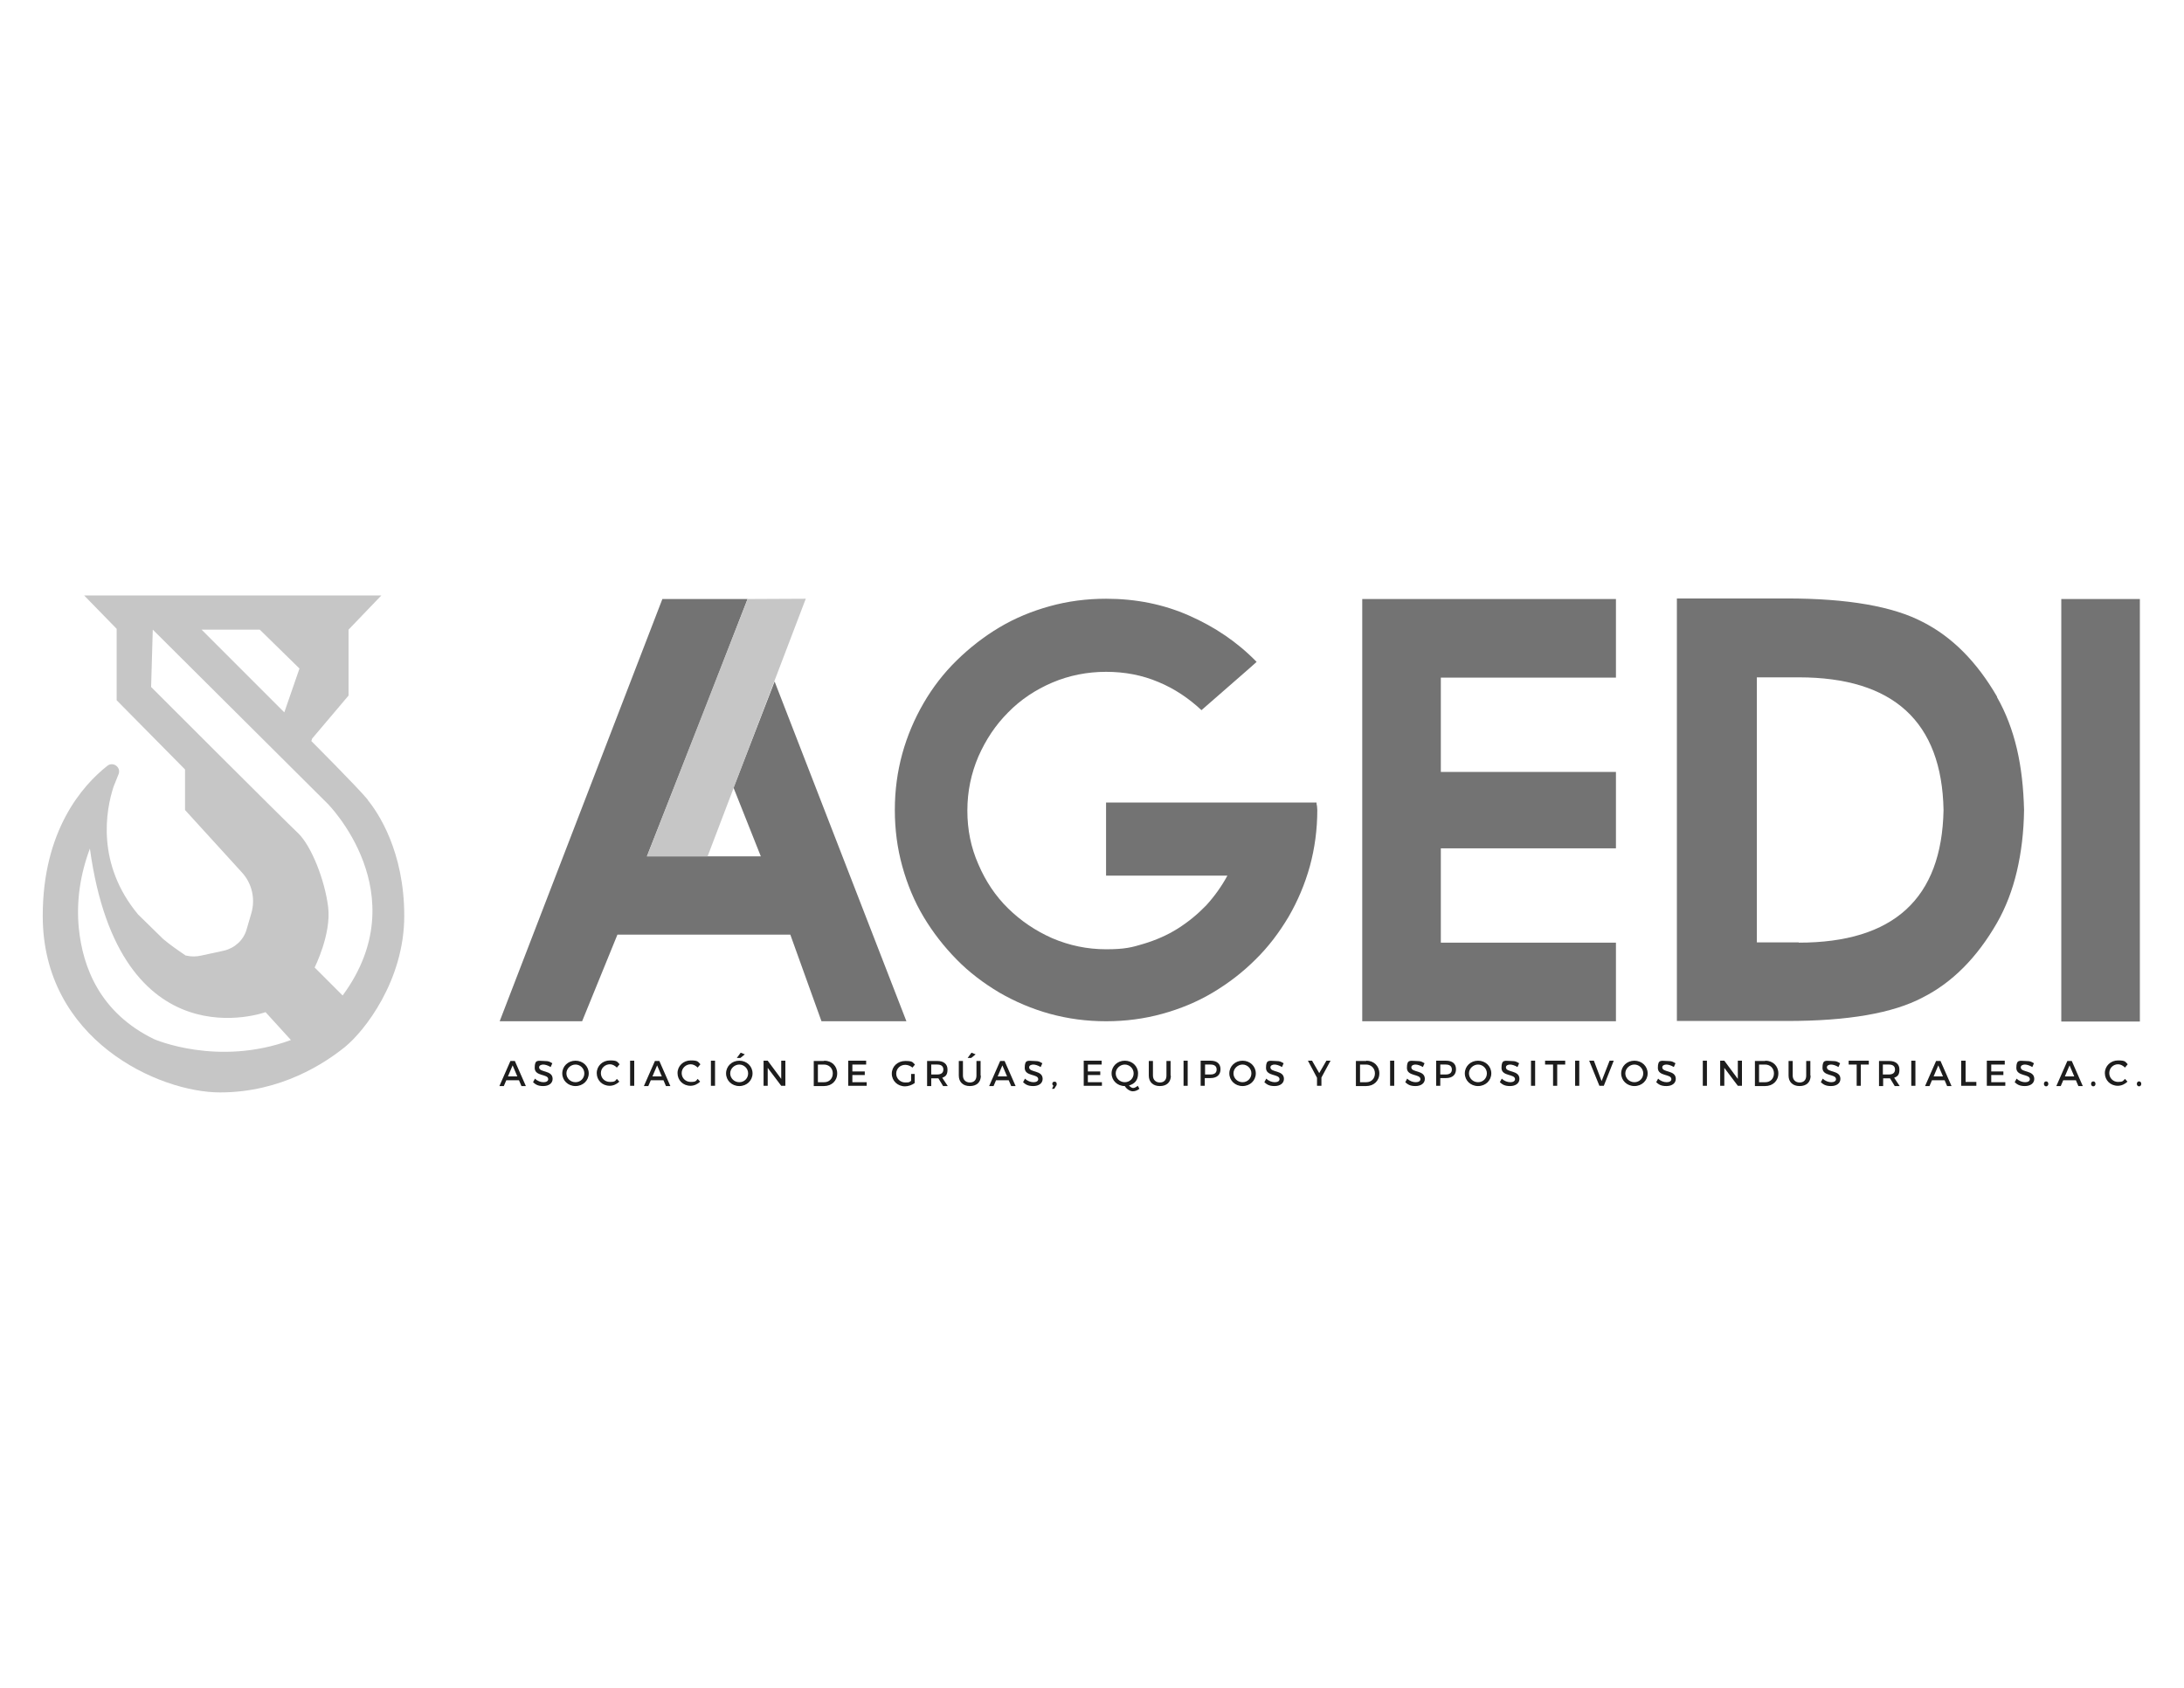 <?xml version="1.0" encoding="UTF-8"?>
<svg xmlns="http://www.w3.org/2000/svg" id="Capa_1" data-name="Capa 1" version="1.1" viewBox="0 0 792 612">
  <defs>
    <style>
      .cls-1 {
        fill: #1d1d1d;
      }

      .cls-1, .cls-2, .cls-3 {
        stroke-width: 0px;
      }

      .cls-2 {
        fill: #c6c6c6;
      }

      .cls-3 {
        fill: #737373;
      }
    </style>
  </defs>
  <polygon class="cls-3" points="269.5 217.2 271.1 217.2 255.3 257.9 234.6 310.5 275.9 310.5 266 285.6 280.9 247.1 328.7 370.3 297.9 370.3 286.6 338.9 223.9 338.9 211.1 370.3 181.2 370.3 240.2 217.2 269.5 217.2"></polygon>
  <path class="cls-3" d="M477.4,290.9c0,.5.1,1,.2,1.4,0,.5.1.9.1,1.4,0,7-.9,13.8-2.7,20.4-1.8,6.5-4.4,12.6-7.7,18.3-3.4,5.7-7.3,10.9-12,15.5-4.6,4.6-9.8,8.6-15.5,12-5.7,3.4-11.8,5.9-18.3,7.7-6.5,1.8-13.3,2.7-20.4,2.7s-13.8-.9-20.4-2.7c-6.5-1.8-12.6-4.4-18.3-7.7-5.7-3.4-10.9-7.3-15.5-12s-8.6-9.8-12-15.5c-3.4-5.7-5.9-11.8-7.7-18.3-1.8-6.5-2.7-13.3-2.7-20.4s.9-13.8,2.7-20.4c1.8-6.5,4.4-12.6,7.7-18.3,3.3-5.7,7.3-10.9,12-15.5s9.8-8.6,15.5-12c5.7-3.4,11.8-5.9,18.3-7.7,6.5-1.8,13.3-2.7,20.4-2.7,10.8,0,20.8,2,30.1,6.1s17.5,9.6,24.5,16.8l-2.7,2.4-17.3,15.1c-4.6-4.3-9.8-7.8-15.6-10.2-5.9-2.5-12.2-3.7-19-3.7s-13.4,1.3-19.5,3.9c-6.1,2.6-11.5,6.2-16,10.8-4.6,4.6-8.1,9.9-10.8,16-2.6,6.1-4,12.6-4,19.6s1.3,13.4,4,19.5c2.6,6.1,6.2,11.5,10.8,16s9.9,8.1,16,10.8c6.1,2.6,12.6,4,19.5,4s9.4-.7,13.7-2,8.5-3.1,12.3-5.5,7.2-5.2,10.3-8.4c3-3.3,5.6-6.9,7.7-10.8h-44v-26.5h76.3Z"></path>
  <polygon class="cls-3" points="586 217.2 586 245.7 522.5 245.7 522.5 279.9 586 279.9 586 307.6 522.5 307.6 522.5 341.8 586 341.8 586 370.3 494 370.3 494 217.2 586 217.2"></polygon>
  <path class="cls-3" d="M724.2,252.8c3.2,5.6,5.6,11.9,7.2,18.7,1.6,6.8,2.4,14.2,2.6,22.2-.1,8-1,15.4-2.6,22.2-1.6,6.8-4,13.1-7.2,18.7-7.3,12.7-16.3,21.7-27,27.1-10.8,5.7-27.1,8.5-49.1,8.5h-40v-153.2h40c22,0,38.4,2.9,49.1,8.5,10.7,5.4,19.7,14.5,27,27.1M652.3,341.8c34.4,0,51.9-16,52.5-48.1-.6-32-18.2-48.1-52.5-48.1h-15.2v96.1h15.2Z"></path>
  <rect class="cls-3" x="747.5" y="217.2" width="28.5" height="153.2"></rect>
  <polygon class="cls-2" points="292.2 217.1 256.6 310.5 234.6 310.5 271.1 217.2 292.2 217.1"></polygon>
  <path class="cls-1" d="M183.6,391.7l-.9,2.1h-1.6l4-9.1h1.6l4,9.1h-1.6l-.9-2.1h-4.6ZM185.9,386.3l-1.7,4h3.4l-1.7-4Z"></path>
  <path class="cls-1" d="M200.3,385.5l-.6,1.4c-1-.6-2-.9-2.7-.9s-1.5.3-1.5,1c0,2,4.9.9,4.9,4.2,0,1.6-1.4,2.6-3.4,2.6s-2.8-.6-3.7-1.4l.7-1.3c.9.9,2.1,1.3,3.1,1.3s1.7-.4,1.7-1.1c0-2-4.9-.9-4.9-4.1s1.3-2.5,3.3-2.5,2.3.4,3.2.9"></path>
  <path class="cls-1" d="M213.5,389.2c0,2.6-2.1,4.6-4.8,4.6s-4.8-2-4.8-4.6,2.1-4.6,4.8-4.6,4.8,2,4.8,4.6M205.4,389.2c0,1.8,1.5,3.2,3.3,3.2s3.2-1.4,3.2-3.2-1.5-3.2-3.2-3.2-3.3,1.4-3.3,3.2"></path>
  <path class="cls-1" d="M224.6,386l-.9,1.1c-.7-.7-1.6-1.2-2.5-1.2-1.8,0-3.3,1.4-3.3,3.2s1.4,3.2,3.3,3.2,1.9-.4,2.5-1.1l.9,1c-.9.9-2.2,1.5-3.5,1.5-2.7,0-4.7-2-4.7-4.6s2.1-4.6,4.8-4.6,2.6.5,3.5,1.4"></path>
  <rect class="cls-1" x="228.5" y="384.6" width="1.5" height="9.1"></rect>
  <path class="cls-1" d="M236,391.7l-.9,2.1h-1.6l4-9.1h1.6l4,9.1h-1.6l-.9-2.1h-4.6ZM238.3,386.3l-1.7,4h3.4l-1.7-4Z"></path>
  <path class="cls-1" d="M253.9,386l-.9,1.1c-.7-.7-1.6-1.2-2.5-1.2-1.8,0-3.3,1.4-3.3,3.2s1.4,3.2,3.3,3.2,1.9-.4,2.5-1.1l.9,1c-.9.9-2.2,1.5-3.5,1.5-2.7,0-4.7-2-4.7-4.6s2.1-4.6,4.8-4.6,2.6.5,3.5,1.4"></path>
  <rect class="cls-1" x="257.8" y="384.6" width="1.5" height="9.1"></rect>
  <path class="cls-1" d="M272.9,389.2c0,2.6-2.1,4.6-4.8,4.6s-4.8-2-4.8-4.6,2.1-4.6,4.8-4.6,4.8,2,4.8,4.6M264.8,389.2c0,1.8,1.5,3.2,3.3,3.2s3.2-1.4,3.2-3.2-1.5-3.2-3.2-3.2-3.3,1.4-3.3,3.2M268.5,383.6h-1.3l1.4-1.9,1.5.6-1.6,1.3h0Z"></path>
  <polygon class="cls-1" points="283.3 393.7 278.4 387.2 278.4 393.7 276.9 393.7 276.9 384.6 278.4 384.6 283.3 391.2 283.3 384.6 284.8 384.6 284.8 393.7 283.3 393.7"></polygon>
  <path class="cls-1" d="M298.9,384.6c2.7,0,4.7,1.9,4.7,4.6s-2,4.6-4.8,4.6h-3.7v-9.1h3.7ZM296.7,392.4h2.2c1.8,0,3.1-1.3,3.1-3.2s-1.4-3.2-3.2-3.2h-2.2v6.4h0Z"></path>
  <polygon class="cls-1" points="309.1 386 309.1 388.5 313.6 388.5 313.6 389.8 309.1 389.8 309.1 392.4 314.3 392.4 314.3 393.7 307.6 393.7 307.6 384.6 314.1 384.6 314.1 386 309.1 386"></polygon>
  <path class="cls-1" d="M331.7,389.3v3.4c-.9.7-2.3,1.2-3.5,1.2-2.7,0-4.8-2-4.8-4.6s2.1-4.6,4.9-4.6,2.6.5,3.5,1.3l-.9,1.1c-.7-.6-1.7-1-2.6-1-1.9,0-3.3,1.4-3.3,3.2s1.5,3.2,3.3,3.2,1.4-.2,2.1-.6v-2.5h1.3Z"></path>
  <path class="cls-1" d="M340.3,391c-.1,0-.3,0-.4,0h-2.2v2.8h-1.5v-9.1h3.7c2.3,0,3.7,1.1,3.7,3.1s-.7,2.5-1.9,3l2,3h-1.7l-1.7-2.8h0ZM339.9,389.6c1.4,0,2.2-.6,2.2-1.8s-.8-1.8-2.2-1.8h-2.2v3.6h2.2Z"></path>
  <path class="cls-1" d="M355.7,390c0,2.4-1.5,3.8-4,3.8s-4-1.5-4-3.8v-5.3h1.5v5.3c0,1.5,1,2.5,2.5,2.5s2.4-.9,2.4-2.5v-5.3h1.5v5.3h0ZM352.2,383.6h-1.3l1.4-1.9,1.5.6-1.6,1.3h0Z"></path>
  <path class="cls-1" d="M361.2,391.7l-.9,2.1h-1.6l4-9.1h1.6l4,9.1h-1.6l-.9-2.1h-4.6ZM363.5,386.3l-1.7,4h3.4l-1.7-4Z"></path>
  <path class="cls-1" d="M378,385.5l-.6,1.4c-1-.6-2-.9-2.7-.9s-1.5.3-1.5,1c0,2,4.9.9,4.9,4.2,0,1.6-1.4,2.6-3.4,2.6s-2.8-.6-3.7-1.4l.7-1.3c.9.9,2.1,1.3,3.1,1.3s1.7-.4,1.7-1.1c0-2-4.9-.9-4.9-4.1s1.3-2.5,3.3-2.5,2.3.4,3.2.9"></path>
  <path class="cls-1" d="M383.2,393c0,.3,0,.5-.2.7l-.7,1.1h-.8l.5-1.1c-.2-.2-.4-.4-.4-.7,0-.5.3-.8.8-.8s.8.3.8.8"></path>
  <polygon class="cls-1" points="394.5 386 394.5 388.5 399 388.5 399 389.8 394.5 389.8 394.5 392.4 399.6 392.4 399.6 393.7 393 393.7 393 384.6 399.5 384.6 399.5 386 394.5 386"></polygon>
  <path class="cls-1" d="M413.3,394.7c-.7.6-1.6,1-2.5,1s-2.2-.7-2.9-1.9c-2.7,0-4.8-2-4.8-4.6s2.1-4.6,4.8-4.6,4.8,2,4.8,4.6-1.3,3.8-3.3,4.4c.5.5,1,.9,1.5.9s1.1-.3,1.7-.8l.6,1.1h0ZM407.9,392.4c1.8,0,3.2-1.4,3.2-3.2s-1.5-3.2-3.2-3.2-3.3,1.4-3.3,3.2,1.5,3.2,3.3,3.2"></path>
  <path class="cls-1" d="M424.6,390c0,2.4-1.5,3.8-4,3.8s-4-1.5-4-3.8v-5.3h1.5v5.3c0,1.5,1,2.5,2.5,2.5s2.4-.9,2.4-2.5v-5.3h1.5v5.3h0Z"></path>
  <rect class="cls-1" x="429.2" y="384.6" width="1.5" height="9.1"></rect>
  <path class="cls-1" d="M439,384.6c2.3,0,3.6,1.1,3.6,3.1s-1.3,3.2-3.6,3.2h-2.1v2.8h-1.5v-9.1h3.6ZM437,389.6h2c1.4,0,2.2-.6,2.2-1.8s-.8-1.8-2.2-1.8h-2v3.6Z"></path>
  <path class="cls-1" d="M455.4,389.2c0,2.6-2.1,4.6-4.8,4.6s-4.8-2-4.8-4.6,2.1-4.6,4.8-4.6,4.8,2,4.8,4.6M447.3,389.2c0,1.8,1.5,3.2,3.3,3.2s3.2-1.4,3.2-3.2-1.5-3.2-3.2-3.2-3.3,1.4-3.3,3.2"></path>
  <path class="cls-1" d="M465.5,385.5l-.6,1.4c-1-.6-2-.9-2.7-.9s-1.5.3-1.5,1c0,2,4.9.9,4.9,4.2,0,1.6-1.4,2.6-3.4,2.6s-2.8-.6-3.7-1.4l.7-1.3c.9.9,2.1,1.3,3.1,1.3s1.7-.4,1.7-1.1c0-2-4.9-.9-4.9-4.1s1.3-2.5,3.3-2.5,2.3.4,3.2.9"></path>
  <polygon class="cls-1" points="479.2 393.7 477.6 393.7 477.6 390.8 474.3 384.6 475.8 384.6 478.4 389.1 481 384.6 482.5 384.6 479.2 390.7 479.2 393.7"></polygon>
  <path class="cls-1" d="M495.5,384.6c2.7,0,4.7,1.9,4.7,4.6s-2,4.6-4.8,4.6h-3.7v-9.1h3.7ZM493.3,392.4h2.2c1.8,0,3.1-1.3,3.1-3.2s-1.4-3.2-3.2-3.2h-2.2v6.4h0Z"></path>
  <rect class="cls-1" x="504.1" y="384.6" width="1.5" height="9.1"></rect>
  <path class="cls-1" d="M516.6,385.5l-.6,1.4c-1-.6-2-.9-2.7-.9s-1.5.3-1.5,1c0,2,4.9.9,4.9,4.2,0,1.6-1.4,2.6-3.4,2.6s-2.8-.6-3.7-1.4l.7-1.3c.9.9,2.1,1.3,3.1,1.3s1.7-.4,1.7-1.1c0-2-4.9-.9-4.9-4.1s1.3-2.5,3.3-2.5,2.3.4,3.2.9"></path>
  <path class="cls-1" d="M524.4,384.6c2.3,0,3.6,1.1,3.6,3.1s-1.3,3.2-3.6,3.2h-2.1v2.8h-1.5v-9.1h3.6ZM522.3,389.6h2c1.4,0,2.2-.6,2.2-1.8s-.8-1.8-2.2-1.8h-2v3.6Z"></path>
  <path class="cls-1" d="M540.8,389.2c0,2.6-2.1,4.6-4.8,4.6s-4.8-2-4.8-4.6,2.1-4.6,4.8-4.6,4.8,2,4.8,4.6M532.7,389.2c0,1.8,1.5,3.2,3.3,3.2s3.2-1.4,3.2-3.2-1.5-3.2-3.2-3.2-3.3,1.4-3.3,3.2"></path>
  <path class="cls-1" d="M550.9,385.5l-.6,1.4c-1-.6-2-.9-2.7-.9s-1.5.3-1.5,1c0,2,4.9.9,4.9,4.2,0,1.6-1.4,2.6-3.4,2.6s-2.8-.6-3.7-1.4l.7-1.3c.9.9,2.1,1.3,3.1,1.3s1.7-.4,1.7-1.1c0-2-4.9-.9-4.9-4.1s1.3-2.5,3.3-2.5,2.3.4,3.2.9"></path>
  <rect class="cls-1" x="555.2" y="384.6" width="1.5" height="9.1"></rect>
  <polygon class="cls-1" points="564.7 386 564.7 393.7 563.2 393.7 563.2 386 560.3 386 560.3 384.6 567.6 384.6 567.6 386 564.7 386"></polygon>
  <rect class="cls-1" x="571.2" y="384.6" width="1.5" height="9.1"></rect>
  <polygon class="cls-1" points="580 393.7 576.3 384.6 578 384.6 580.8 392 583.7 384.6 585.2 384.6 581.6 393.7 580 393.7"></polygon>
  <path class="cls-1" d="M597.5,389.2c0,2.6-2.1,4.6-4.8,4.6s-4.8-2-4.8-4.6,2.1-4.6,4.8-4.6,4.8,2,4.8,4.6M589.4,389.2c0,1.8,1.5,3.2,3.3,3.2s3.2-1.4,3.2-3.2-1.5-3.2-3.2-3.2-3.3,1.4-3.3,3.2"></path>
  <path class="cls-1" d="M607.6,385.5l-.6,1.4c-1-.6-2-.9-2.7-.9s-1.5.3-1.5,1c0,2,4.9.9,4.9,4.2,0,1.6-1.4,2.6-3.4,2.6s-2.8-.6-3.7-1.4l.7-1.3c.9.9,2.1,1.3,3.1,1.3s1.7-.4,1.7-1.1c0-2-4.9-.9-4.9-4.1s1.3-2.5,3.3-2.5,2.3.4,3.2.9"></path>
  <rect class="cls-1" x="617.5" y="384.6" width="1.5" height="9.1"></rect>
  <polygon class="cls-1" points="630.2 393.7 625.3 387.2 625.3 393.7 623.8 393.7 623.8 384.6 625.3 384.6 630.2 391.2 630.2 384.6 631.7 384.6 631.7 393.7 630.2 393.7"></polygon>
  <path class="cls-1" d="M640.2,384.6c2.7,0,4.7,1.9,4.7,4.6s-2,4.6-4.8,4.6h-3.7v-9.1h3.7ZM638,392.4h2.2c1.8,0,3.1-1.3,3.1-3.2s-1.4-3.2-3.2-3.2h-2.2v6.4Z"></path>
  <path class="cls-1" d="M656.6,390c0,2.4-1.5,3.8-4,3.8s-4-1.5-4-3.8v-5.3h1.5v5.3c0,1.5,1,2.5,2.5,2.5s2.4-.9,2.4-2.5v-5.3h1.5v5.3h0Z"></path>
  <path class="cls-1" d="M667.3,385.5l-.6,1.4c-1-.6-2-.9-2.7-.9s-1.5.3-1.5,1c0,2,4.9.9,4.9,4.2,0,1.6-1.4,2.6-3.4,2.6s-2.8-.6-3.7-1.4l.7-1.3c.9.9,2.1,1.3,3.1,1.3s1.7-.4,1.7-1.1c0-2-4.9-.9-4.9-4.1s1.3-2.5,3.3-2.5,2.3.4,3.2.9"></path>
  <polygon class="cls-1" points="674.8 386 674.8 393.7 673.3 393.7 673.3 386 670.4 386 670.4 384.6 677.7 384.6 677.7 386 674.8 386"></polygon>
  <path class="cls-1" d="M685.5,391c-.1,0-.3,0-.4,0h-2.2v2.8h-1.5v-9.1h3.7c2.3,0,3.7,1.1,3.7,3.1s-.7,2.5-1.9,3l2,3h-1.8l-1.7-2.8h0ZM685,389.6c1.4,0,2.2-.6,2.2-1.8s-.8-1.8-2.2-1.8h-2.2v3.6h2.2Z"></path>
  <rect class="cls-1" x="693.1" y="384.6" width="1.5" height="9.1"></rect>
  <path class="cls-1" d="M700.6,391.7l-.9,2.1h-1.6l4-9.1h1.6l4,9.1h-1.6l-.9-2.1h-4.6ZM702.9,386.3l-1.7,4h3.4l-1.7-4h0Z"></path>
  <polygon class="cls-1" points="716.7 392.3 716.7 393.7 711.2 393.7 711.2 384.6 712.8 384.6 712.8 392.3 716.7 392.3"></polygon>
  <polygon class="cls-1" points="722.1 386 722.1 388.5 726.5 388.5 726.5 389.8 722.1 389.8 722.1 392.4 727.2 392.4 727.2 393.7 720.5 393.7 720.5 384.6 727 384.6 727 386 722.1 386"></polygon>
  <path class="cls-1" d="M737.6,385.5l-.6,1.4c-1-.6-2-.9-2.7-.9s-1.5.3-1.5,1c0,2,4.9.9,4.9,4.2,0,1.6-1.4,2.6-3.4,2.6s-2.8-.6-3.7-1.4l.7-1.3c.9.9,2.1,1.3,3.1,1.3s1.7-.4,1.7-1.1c0-2-4.9-.9-4.9-4.1s1.3-2.5,3.3-2.5,2.3.4,3.2.9"></path>
  <path class="cls-1" d="M742.8,393c0,.5-.3.9-.8.9s-.8-.4-.8-.9.3-.9.8-.9.8.4.8.9"></path>
  <path class="cls-1" d="M748.2,391.7l-.9,2.1h-1.6l4-9.1h1.6l4,9.1h-1.6l-.9-2.1h-4.6ZM750.5,386.3l-1.7,4h3.4l-1.7-4h0Z"></path>
  <path class="cls-1" d="M759.9,393c0,.5-.3.9-.8.9s-.8-.4-.8-.9.3-.9.8-.9.8.4.8.9"></path>
  <path class="cls-1" d="M771.5,386l-.9,1.1c-.7-.7-1.6-1.2-2.5-1.2-1.8,0-3.2,1.4-3.2,3.2s1.4,3.2,3.2,3.2,1.8-.4,2.5-1.1l.9,1c-.9.9-2.2,1.5-3.5,1.5-2.7,0-4.7-2-4.7-4.6s2.1-4.6,4.8-4.6,2.6.5,3.5,1.4"></path>
  <path class="cls-1" d="M776.5,393c0,.5-.3.9-.8.9s-.8-.4-.8-.9.3-.9.8-.9.8.4.8.9"></path>
  <path class="cls-2" d="M133.4,290c-3.8-4.6-20.5-21.3-20.5-21.3l.3-.9,13.2-15.6v-23.9l11.9-12.4H30.5l11.8,12.1v25.9l24.8,25.1v14.7l20.6,22.6c3.7,4,5,9.7,3.4,15l-1.7,5.8c-1.1,3.8-4.3,6.7-8.2,7.6l-8.3,1.8c-1.8.4-3.6.4-5.3,0h-.2c-3-2-5.8-4-8.2-6l-9.1-8.9c-15.3-18.4-11.7-37.9-8.9-46.4l1.8-4.5c1-2.5-2-4.7-4.1-3-9,7.1-23.4,23.4-23.4,54.4,0,45,42.1,64,64.3,64s38.1-10.7,45.2-16.4c7.2-5.8,21.6-24.2,21.6-47.6s-9.5-37.5-13.3-42.1M94.2,228.3l14.4,14.1-5.5,15.9-30-30h21.1ZM55.9,376.8c-19.8-9.6-25.9-26.3-27.3-40.1-1-9.8.5-19.7,4-29,10.8,78.6,63.7,59.3,63.7,59.3l9.2,10.1c-26.5,9.8-49.6-.3-49.6-.3M124.2,360.9l-10.1-10.1s6.1-12.1,4.9-21.9c-1.2-9.8-6.1-22.2-10.9-26.8-4.9-4.6-53.3-53-53.3-53l.6-20.8,63.4,63.1s32.6,32.6,5.5,69.5"></path>
</svg>
